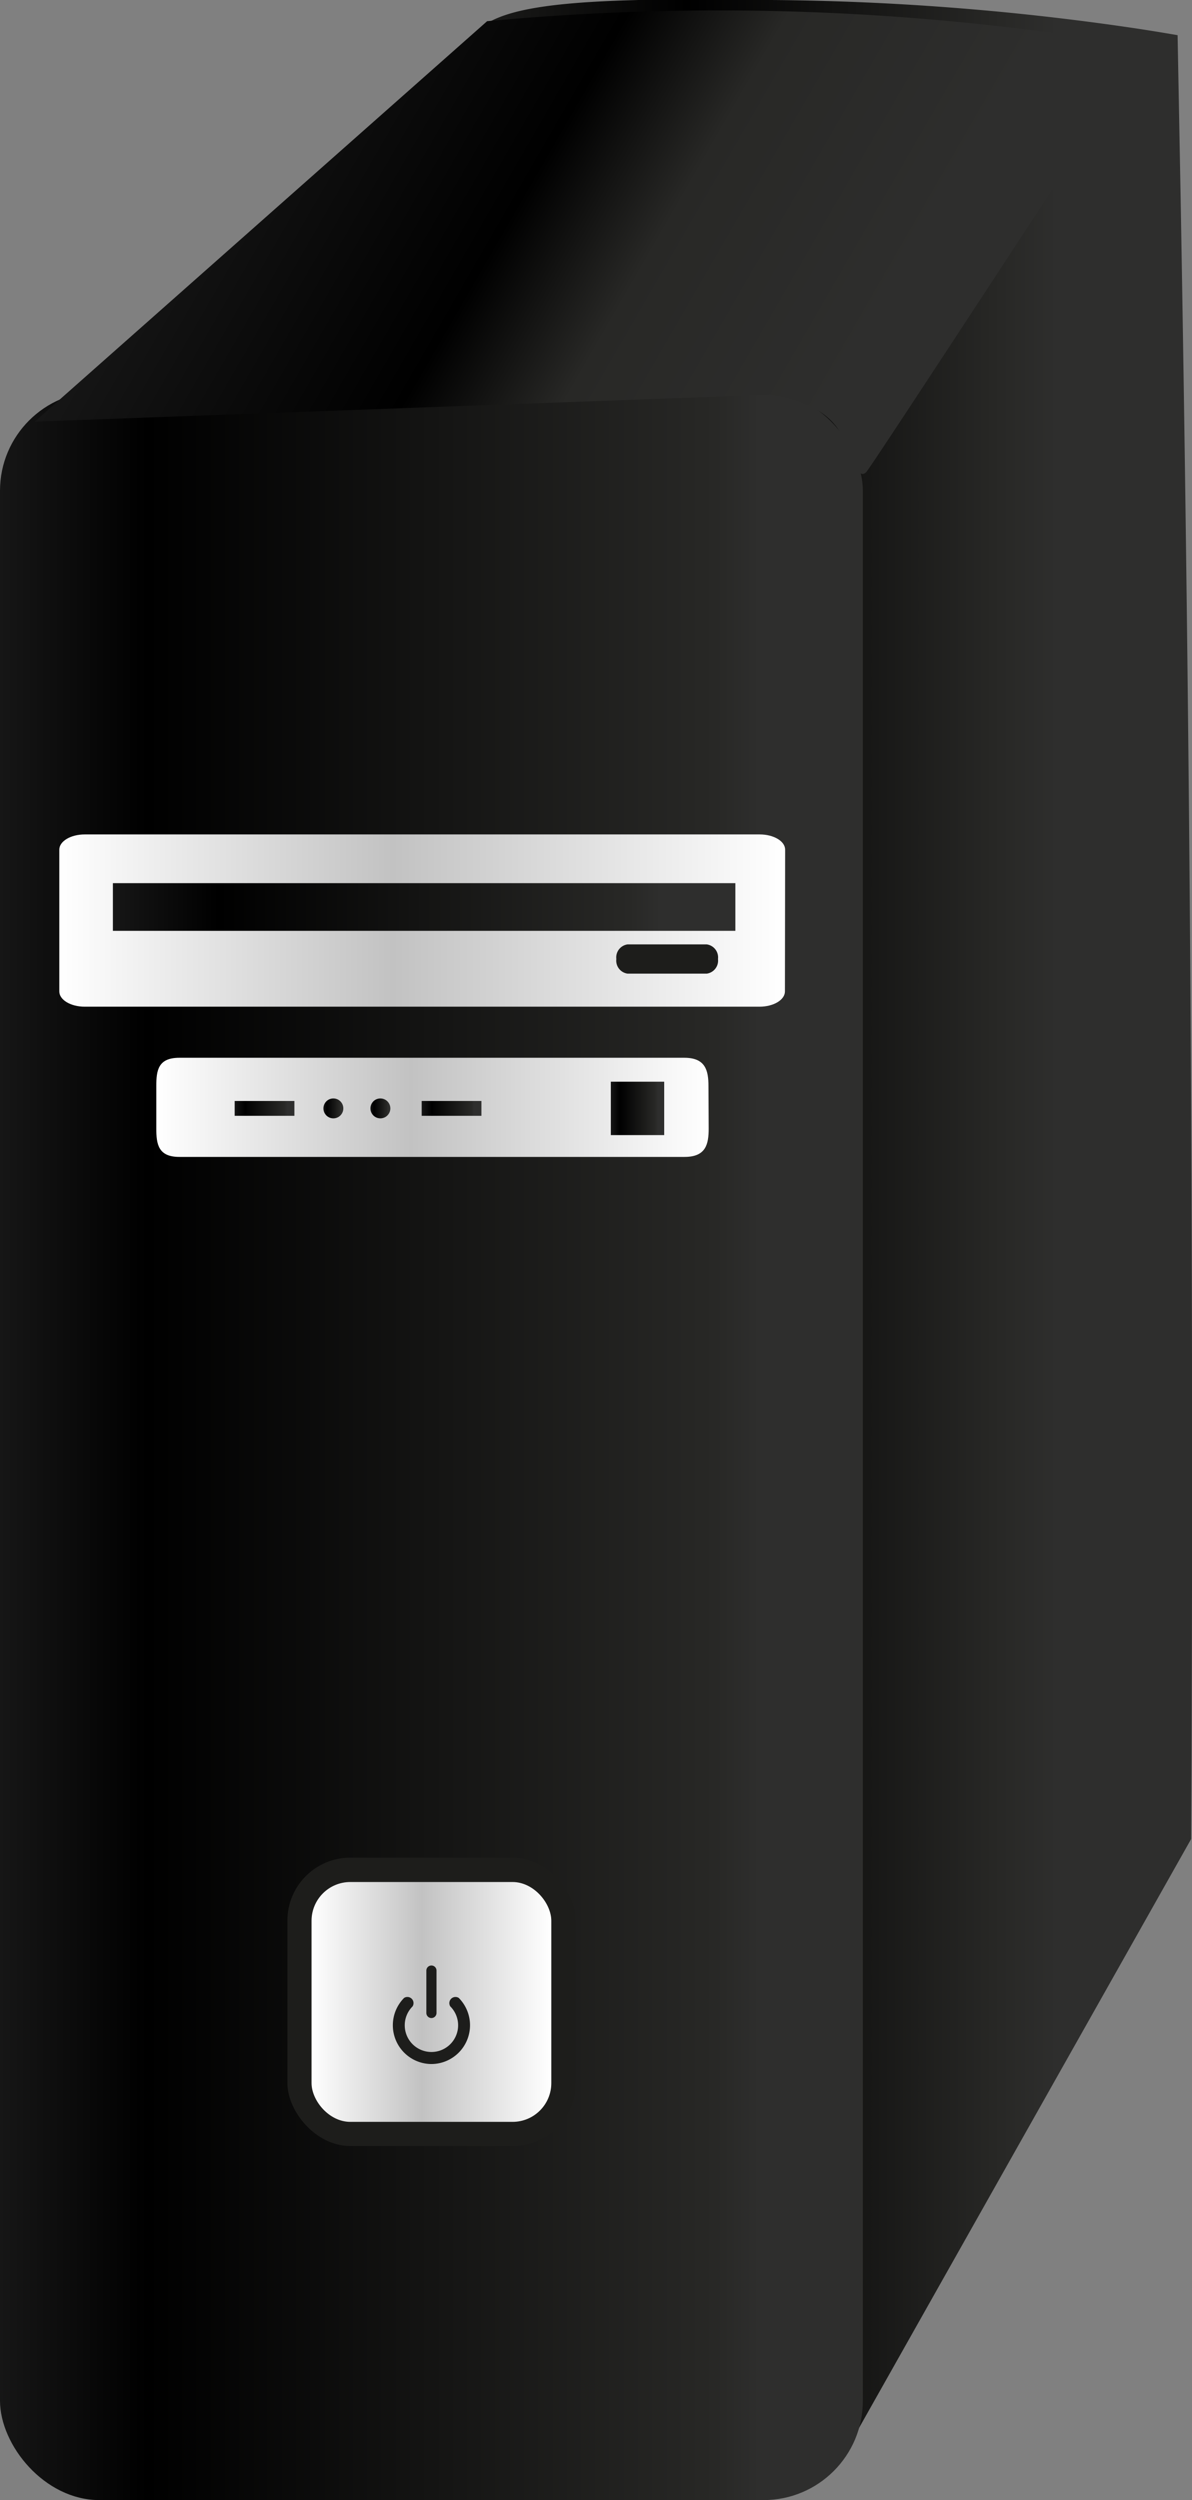 <svg xmlns="http://www.w3.org/2000/svg" xmlns:xlink="http://www.w3.org/1999/xlink" viewBox="0 0 56.28 117.99"><rect x="0" y="0" width="56.28" height="117.99" fill="#808080" stroke="none"/><defs><style>.cls-1{fill:url(#Безымянный_градиент_17);}.cls-2{fill:url(#Безымянный_градиент_13);}.cls-3{fill:url(#Безымянный_градиент_163);}.cls-4{fill:#1d1d1b;}.cls-5{fill:url(#Безымянный_градиент_163-2);}.cls-6{fill:url(#Безымянный_градиент_13-2);}.cls-7{fill:url(#Безымянный_градиент_13-3);}.cls-8{fill:url(#Безымянный_градиент_13-4);}.cls-9{fill:url(#Безымянный_градиент_13-5);}.cls-10{fill:url(#Безымянный_градиент_13-6);}.cls-11{fill:url(#Безымянный_градиент_163-3);}.cls-12{fill:url(#Безымянный_градиент_13-7);}.cls-13{fill:url(#Безымянный_градиент_19);}</style><linearGradient id="Безымянный_градиент_17" x1="3.24" y1="58.79" x2="56.28" y2="58.79" gradientUnits="userSpaceOnUse"><stop offset="0" stop-color="#161616"/><stop offset="0.28" stop-color="#282826"/><stop offset="0.55"/><stop offset="0.83" stop-color="#282826"/><stop offset="0.88" stop-color="#2e2e2d"/></linearGradient><linearGradient id="Безымянный_градиент_13" y1="68.23" x2="40.74" y2="68.23" gradientUnits="userSpaceOnUse"><stop offset="0" stop-color="#161616"/><stop offset="0.17"/><stop offset="0.83" stop-color="#282826"/><stop offset="0.88" stop-color="#2e2e2d"/></linearGradient><linearGradient id="Безымянный_градиент_163" x1="2.76" y1="43.45" x2="37.06" y2="43.45" gradientUnits="userSpaceOnUse"><stop offset="0" stop-color="#fff"/><stop offset="0.46" stop-color="#c2c2c2"/><stop offset="1" stop-color="#fff"/></linearGradient><linearGradient id="Безымянный_градиент_163-2" x1="7.39" y1="52.28" x2="33.46" y2="52.28" xlink:href="#Безымянный_градиент_163"/><linearGradient id="Безымянный_градиент_13-2" x1="11.08" y1="52.31" x2="13.9" y2="52.31" xlink:href="#Безымянный_градиент_13"/><linearGradient id="Безымянный_градиент_13-3" x1="19.91" y1="52.31" x2="22.73" y2="52.31" xlink:href="#Безымянный_градиент_13"/><linearGradient id="Безымянный_градиент_13-4" x1="15.27" y1="52.31" x2="16.21" y2="52.31" xlink:href="#Безымянный_градиент_13"/><linearGradient id="Безымянный_градиент_13-5" x1="17.49" y1="52.31" x2="18.43" y2="52.31" xlink:href="#Безымянный_градиент_13"/><linearGradient id="Безымянный_градиент_13-6" x1="28.84" y1="52.31" x2="31.36" y2="52.31" xlink:href="#Безымянный_градиент_13"/><linearGradient id="Безымянный_градиент_163-3" x1="14.71" y1="94.48" x2="26.03" y2="94.48" xlink:href="#Безымянный_градиент_163"/><linearGradient id="Безымянный_градиент_13-7" x1="5.33" y1="42.8" x2="34.72" y2="42.8" xlink:href="#Безымянный_градиент_13"/><linearGradient id="Безымянный_градиент_19" x1="12.03" y1="1.9" x2="43.69" y2="20.18" gradientUnits="userSpaceOnUse"><stop offset="0" stop-color="#161616"/><stop offset="0.4"/><stop offset="0.58" stop-color="#282826"/><stop offset="0.88" stop-color="#2e2e2d"/></linearGradient></defs><title>comp</title><g id="Слой_2" data-name="Слой 2"><g id="Слой_1-2" data-name="Слой 1"><path class="cls-1" d="M55.6,1.66c-.59-.1-1.47-.25-2.52-.4A123.41,123.41,0,0,0,36.41,0C25.26-.18,23,.42,22,2.09a4.13,4.13,0,0,0-.54,2.48L30.7,97a4.68,4.68,0,0,0,.17,1.24c-2.67,1.87-11,7.39-27.63,18.37l2.21.93,34.57-2L56.24,86.79q.2-38.51-.5-77.65Q55.67,5.39,55.6,1.66Z"/><rect class="cls-2" y="18.47" width="40.74" height="99.52" rx="4.69" ry="4.69"/><path class="cls-3" d="M37.06,46.79c0,.4-.54.72-1.2.72H4c-.66,0-1.2-.32-1.2-.72V40.1c0-.4.54-.72,1.2-.72H35.87c.66,0,1.2.32,1.2.72Z"/><path class="cls-4" d="M33.9,45.26a.62.62,0,0,1-.53.69H29.63a.62.62,0,0,1-.53-.69h0a.62.62,0,0,1,.53-.69h3.74a.62.62,0,0,1,.53.69Z"/><path class="cls-5" d="M33.46,53.26c0,.74-.13,1.34-1.14,1.34H8.47c-1,0-1.09-.6-1.09-1.34v-2c0-.74.08-1.34,1.09-1.34H32.31c1,0,1.14.6,1.14,1.34Z"/><rect class="cls-6" x="11.08" y="51.96" width="2.82" height="0.7"/><rect class="cls-7" x="19.91" y="51.96" width="2.82" height="0.7"/><circle class="cls-8" cx="15.74" cy="52.31" r="0.47"/><circle class="cls-9" cx="17.96" cy="52.31" r="0.47"/><rect class="cls-10" x="28.84" y="51.05" width="2.52" height="2.52"/><rect class="cls-4" x="13.57" y="87.67" width="13.61" height="13.61" rx="2.97" ry="2.97"/><rect class="cls-11" x="14.71" y="88.82" width="11.32" height="11.32" rx="1.83" ry="1.83"/><path class="cls-4" d="M20.37,97.41a1.83,1.83,0,0,1-1.29-3.12.29.29,0,0,1,.4.4,1.26,1.26,0,1,0,1.78,0,.29.29,0,0,1,.4-.4,1.83,1.83,0,0,1-1.29,3.12Z"/><path class="cls-4" d="M20.61,95a.24.24,0,0,1-.24.24h0a.24.24,0,0,1-.24-.24V93a.24.24,0,0,1,.24-.24h0a.24.24,0,0,1,.24.24Z"/><rect class="cls-12" x="5.33" y="41.68" width="29.39" height="2.25"/><path class="cls-13" d="M1.64,19.9,23,1a117.9,117.9,0,0,1,31.1,1.23C52.18,5.1,41.46,21.55,40.93,22.24a.29.29,0,0,1-.19.13c-.39,0-.63-1.27-1.13-2.06-.4-.63-1.26-1.38-3.26-1.68Z"/></g></g></svg>